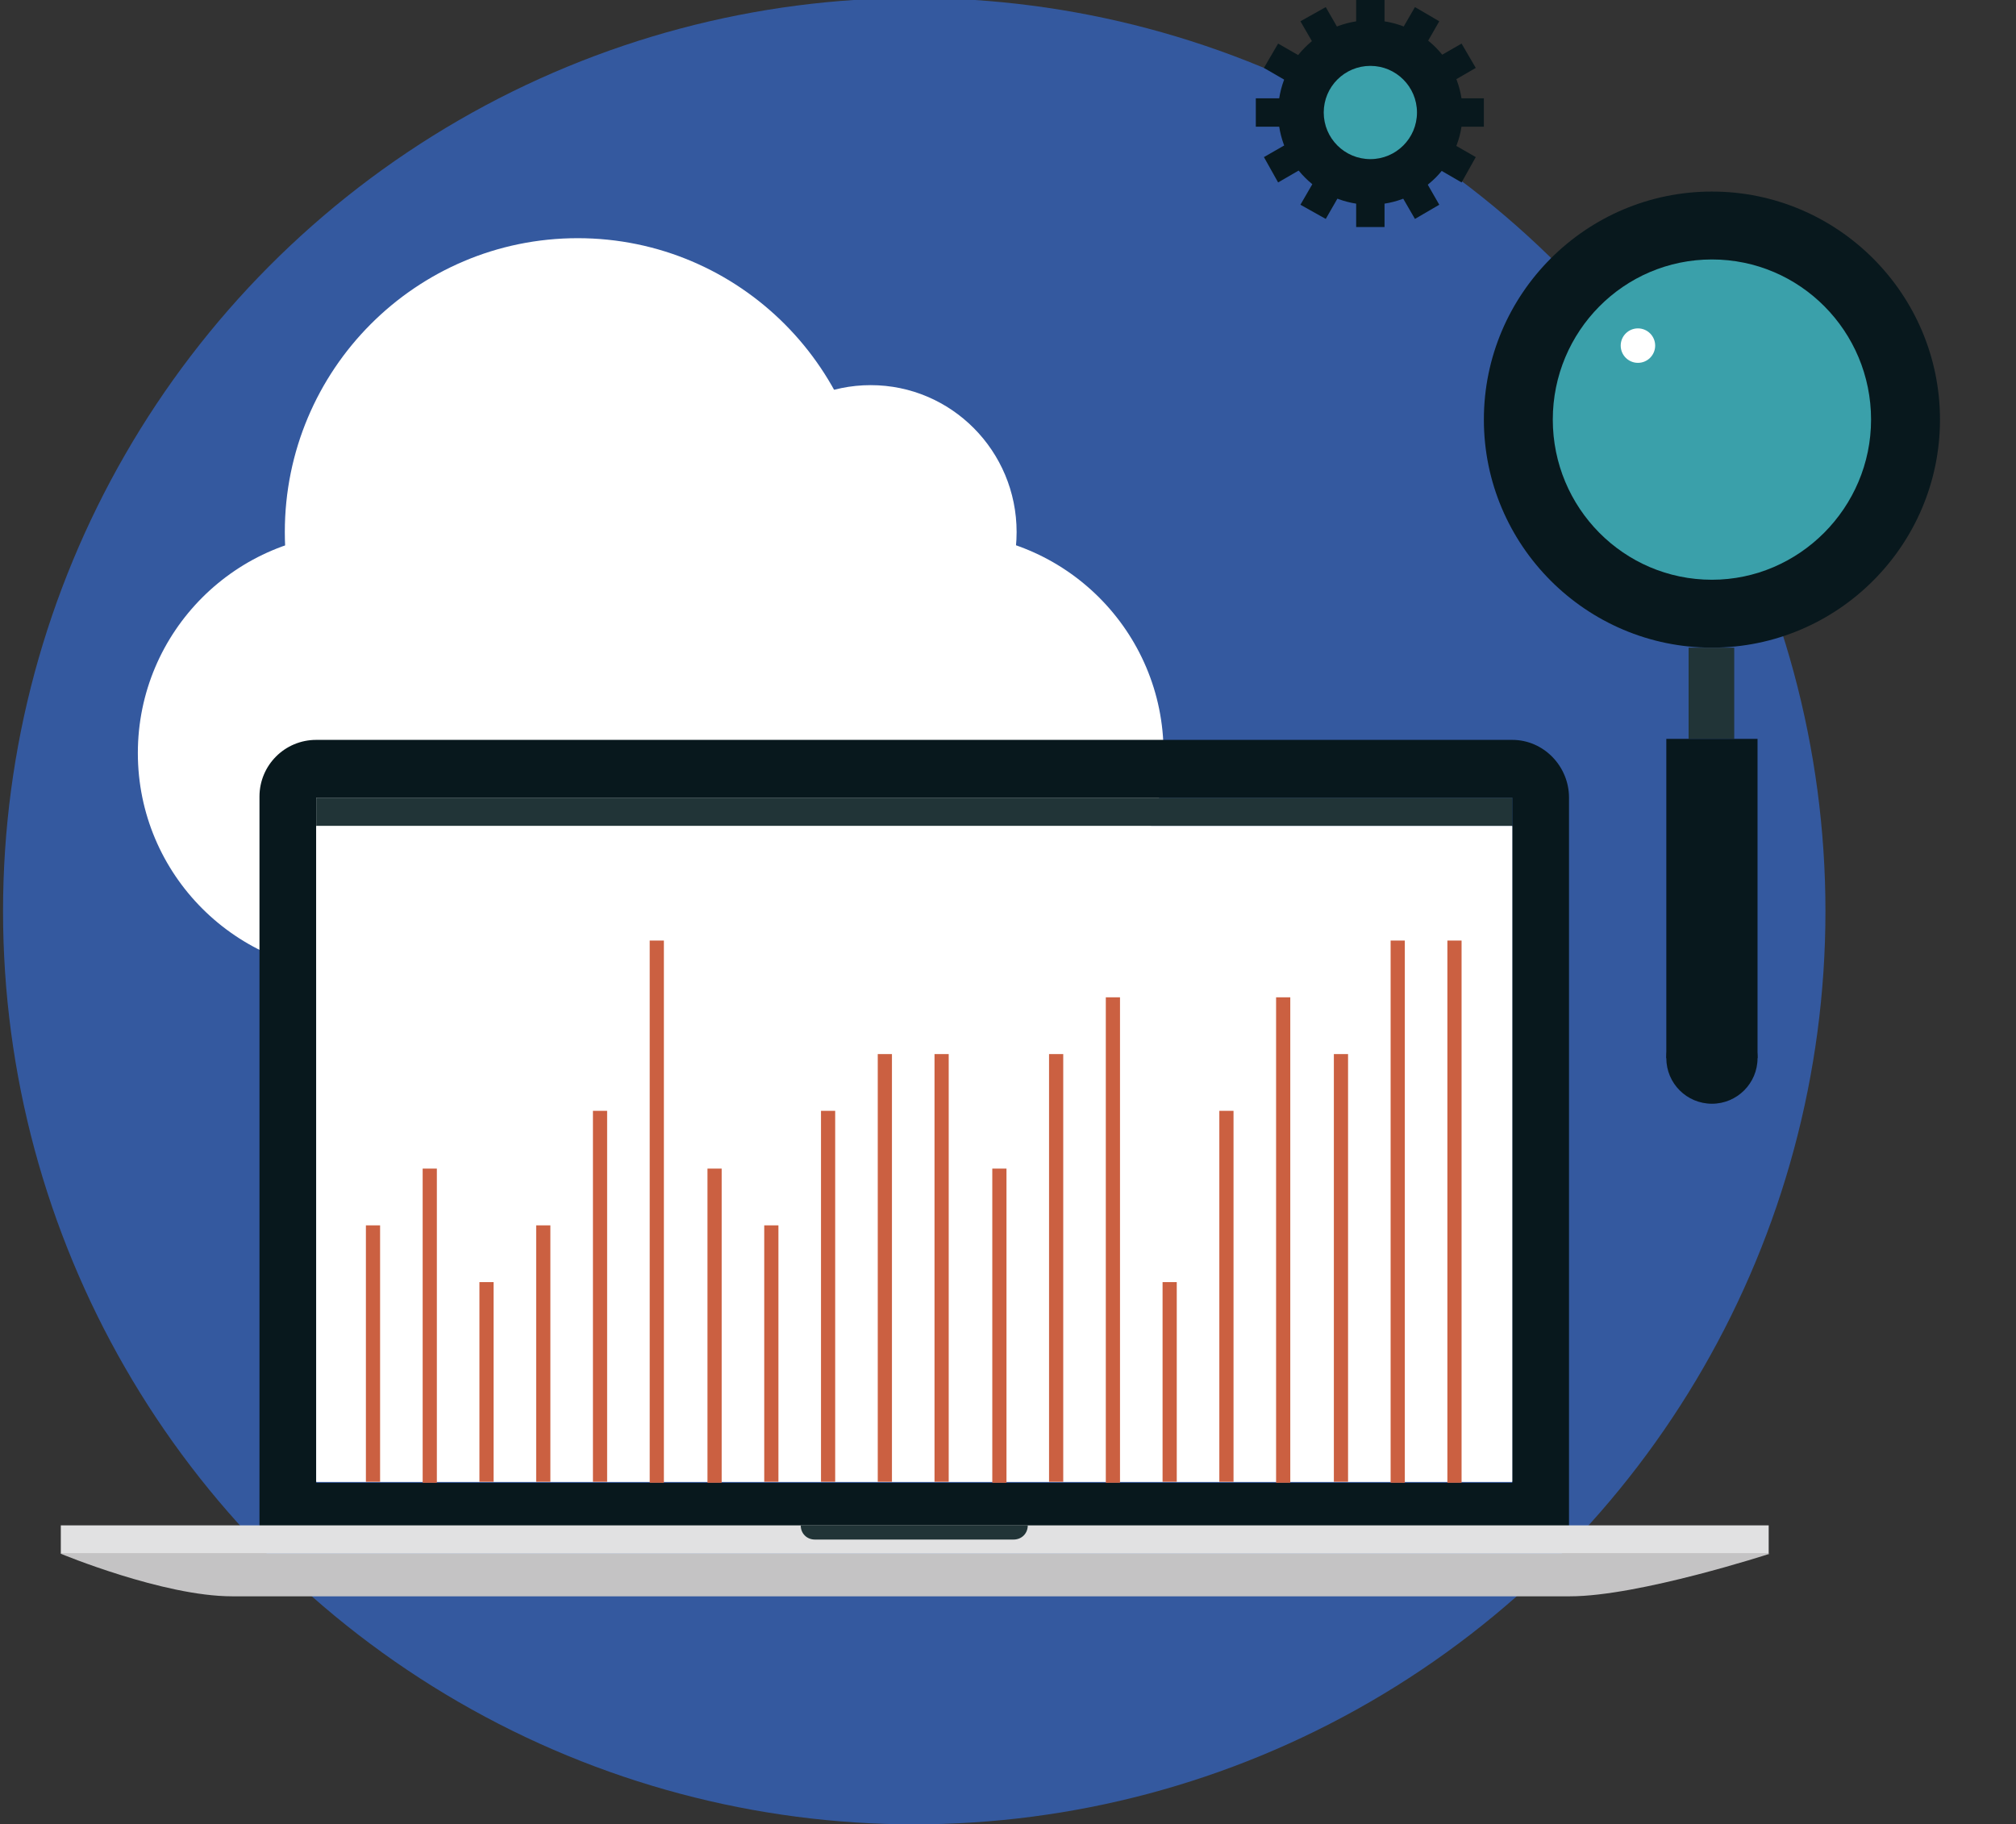 <?xml version="1.0" encoding="utf-8"?>
<!-- Generator: Adobe Illustrator 19.2.1, SVG Export Plug-In . SVG Version: 6.00 Build 0)  -->
<svg version="1.1" xmlns="http://www.w3.org/2000/svg" xmlns:xlink="http://www.w3.org/1999/xlink" x="0px" y="0px"
	 viewBox="0 0 198.9 180" style="enable-background:new 0 0 198.9 180;" xml:space="preserve">
<rect x="0" y="0" width="198.9" height="180" fill="#333333" stroke="none"/>
<style type="text/css">
	.st0{display:none;}
	.st1{display:inline;}
	.st2{fill:#34599F;}
	.st3{fill:#FFFFFF;}
	.st4{fill:#213437;}
	.st5{fill:#ECC444;}
	.st6{fill:#08181D;}
	.st7{fill:#3AA0AA;}
	.st8{fill:#E1E1E2;}
	.st9{fill:#C4C3C4;}
	.st10{fill:#CB6041;}
	.st11{opacity:0.3;clip-path:url(#SVGID_2_);}
	.st12{fill:#3B414F;}
</style>
<g id="Camada_1" class="st0">
	<g class="st1">
		<g>
			<circle class="st2" cx="90.2" cy="90.3" r="89.8"/>
		</g>
		<g>
			<g>
				<rect x="24.2" y="29.9" class="st3" width="89.8" height="117.9"/>
			</g>
			<g>
				<g>
					<path class="st4" d="M69.1,46.8c-12.4,0-22.5,10.1-22.5,22.5c0,12.4,10.1,22.5,22.5,22.5c6.2,0,11.8-2.5,15.9-6.6L69.1,69.2
						V46.8z"/>
				</g>
				<g>
					<path class="st5" d="M85,53.3c-4.1-4.1-9.7-6.6-15.9-6.6v22.5L85,53.3z"/>
				</g>
				<g>
					<path class="st6" d="M85,53.3L69.1,69.2L85,85.1c4.1-4.1,6.6-9.7,6.6-15.9C91.6,63,89.1,57.4,85,53.3z"/>
				</g>
			</g>
			<g>
				<g>
					<g>
						<rect x="46.7" y="124.7" class="st6" width="39.3" height="1.4"/>
					</g>
				</g>
				<g>
					<g>
						<rect x="46.7" y="119.1" class="st6" width="44.9" height="1.4"/>
					</g>
				</g>
				<g>
					<g>
						<rect x="46.7" y="113.4" class="st6" width="44.9" height="1.4"/>
					</g>
				</g>
				<g>
					<g>
						<rect x="46.7" y="107.8" class="st6" width="44.9" height="1.4"/>
					</g>
				</g>
				<g>
					<g>
						<rect x="46.7" y="102.2" class="st6" width="44.9" height="1.4"/>
					</g>
				</g>
			</g>
		</g>
		<g>
			<g>
				<g>
					<rect x="108.4" y="146.4" class="st4" width="44.9" height="11.2"/>
				</g>
				<g>
					<g>
						<rect x="119.6" y="62.2" class="st6" width="22.5" height="28.1"/>
					</g>
					<g>
						<rect x="125.3" y="129.6" class="st4" width="11.2" height="16.8"/>
					</g>
					<g>
						<g>
							<rect x="107" y="90.3" class="st4" width="14" height="22.5"/>
						</g>
						<g>
							<g>
								<rect x="105.6" y="100.1" class="st6" width="16.8" height="9.8"/>
							</g>
						</g>
						<g>
							<rect x="102.8" y="56.6" class="st4" width="22.5" height="44.9"/>
						</g>
						<g>
							<rect x="108.4" y="34.1" class="st6" width="11.2" height="22.5"/>
						</g>
					</g>
					<g>
						<circle class="st4" cx="125.3" cy="90.3" r="11.2"/>
					</g>
					<g>
						<g>
							<rect x="97.2" y="124" class="st6" width="28.1" height="5.6"/>
						</g>
					</g>
					<g>
						<path class="st6" d="M136.5,79.1v11.2c9.3,0,16.8,7.6,16.8,16.8c0,9.3-7.6,16.8-16.8,16.8h-16.8v11.2h16.8
							c15.5,0,28.1-12.6,28.1-28.1C164.6,91.6,152,79.1,136.5,79.1z"/>
					</g>
					<g>
						<circle class="st6" cx="125.3" cy="90.3" r="5.6"/>
					</g>
				</g>
				<g>
					<rect x="97.2" y="152" class="st6" width="67.4" height="5.6"/>
				</g>
				<g>
					<circle class="st6" cx="136.5" cy="146.4" r="2.8"/>
				</g>
			</g>
			<g>
				<rect x="108.4" y="44.7" class="st4" width="11.2" height="1.4"/>
			</g>
			<g>
				<g>
					<g>
						<rect x="118.9" y="34.1" class="st4" width="1.4" height="2.8"/>
					</g>
				</g>
				<g>
					<g>
						<rect x="116.1" y="34.1" class="st4" width="1.4" height="2.8"/>
					</g>
				</g>
				<g>
					<g>
						<rect x="113.3" y="34.1" class="st4" width="1.4" height="2.8"/>
					</g>
				</g>
				<g>
					<g>
						<rect x="110.5" y="34.1" class="st4" width="1.4" height="2.8"/>
					</g>
				</g>
				<g>
					<g>
						<rect x="107.7" y="34.1" class="st4" width="1.4" height="2.8"/>
					</g>
				</g>
			</g>
			<g>
				<rect x="102.8" y="62.2" class="st6" width="22.5" height="5.6"/>
			</g>
		</g>
		<g>
			<rect x="109.8" y="112" class="st4" width="8.4" height="1.4"/>
		</g>
	</g>
</g>
<g id="Camada_2">
	<g>
		<g>
			<ellipse class="st2" cx="90.2" cy="89.9" rx="89.9" ry="90.1"/>
		</g>
		<g>
			<g>
				<ellipse class="st3" cx="35.3" cy="74.3" rx="21.7" ry="21.7"/>
			</g>
			<g>
				<ellipse class="st3" cx="93.1" cy="74.3" rx="21.7" ry="21.7"/>
			</g>
			<g>
				<ellipse class="st3" cx="57" cy="52.5" rx="28.9" ry="29"/>
			</g>
			<g>
				<rect x="35.3" y="52.5" class="st3" width="57.8" height="43.4"/>
			</g>
			<g>
				<ellipse class="st3" cx="85.9" cy="52.5" rx="14.4" ry="14.5"/>
			</g>
		</g>
		<g>
			<g>
				<path class="st6" d="M168.9,18.9c-12.4,0-22.5,10.1-22.5,22.5s10.1,22.5,22.5,22.5c12.4,0,22.5-10.1,22.5-22.5
					S181.3,18.9,168.9,18.9L168.9,18.9z"/>
			</g>
			<g>
				<path class="st7" d="M168.9,25.6c8.7,0,15.7,7.1,15.7,15.8s-7.1,15.8-15.7,15.8c-8.7,0-15.7-7.1-15.7-15.8
					S160.2,25.6,168.9,25.6L168.9,25.6z"/>
			</g>
			<g>
				<g>
					<rect x="166.6" y="63.9" class="st4" width="4.5" height="9"/>
				</g>
			</g>
			<g>
				<g>
					<rect x="164.4" y="72.9" class="st6" width="9" height="31.5"/>
				</g>
			</g>
			<g>
				<g>
					<ellipse class="st6" cx="168.9" cy="104.4" rx="4.5" ry="4.5"/>
				</g>
			</g>
		</g>
		<g>
			<g>
				<ellipse class="st6" cx="135.2" cy="11.1" rx="9.1" ry="9.1"/>
			</g>
			<g>
				<g>
					<g>
						<polygon class="st6" points="130.8,21.6 128.3,20.2 139.6,0.7 142,2.1 						"/>
					</g>
				</g>
				<g>
					<g>
						<polygon class="st6" points="126.1,18 124.7,15.5 144.2,4.3 145.6,6.7 						"/>
					</g>
				</g>
				<g>
					<g>
						<rect x="123.9" y="9.7" class="st6" width="22.5" height="2.8"/>
					</g>
				</g>
				<g>
					<g>
						<polygon class="st6" points="144.2,18 124.7,6.7 126.1,4.3 145.6,15.5 						"/>
					</g>
				</g>
				<g>
					<g>
						<polygon class="st6" points="139.6,21.6 128.3,2.1 130.8,0.7 142,20.2 						"/>
					</g>
				</g>
				<g>
					<g>
						<rect x="133.8" y="-0.1" class="st6" width="2.8" height="22.5"/>
					</g>
				</g>
			</g>
			<g>
				<ellipse class="st7" cx="135.2" cy="11.1" rx="4.6" ry="4.6"/>
			</g>
		</g>
		<g>
			<g>
				<rect x="31.2" y="81.5" class="st3" width="118" height="64.7"/>
			</g>
			<g>
				<path class="st6" d="M149.2,78.7C149.2,78.7,149.2,78.7,149.2,78.7l0,67.6h-118V78.7c0,0,0,0,0,0H149.2L149.2,78.7z M149.2,73
					h-118c-3.1,0-5.6,2.5-5.6,5.6v73.2h129.2V78.7C154.8,75.6,152.3,73,149.2,73L149.2,73z"/>
			</g>
			<g>
				<rect x="31.2" y="78.7" class="st4" width="118" height="2.8"/>
			</g>
			<g>
				<g>
					<rect x="6" y="150.5" class="st8" width="168.5" height="2.8"/>
				</g>
				<g>
					<path class="st9" d="M90.2,153.3H67.7H6c0,0,10.1,4.2,16.9,4.2c4,0,26.9,0,44.9,0c12.4,0,22.5,0,22.5,0c18,0,60.6,0,64.6,0
						c6.8,0,19.7-4.2,19.7-4.2H90.2z"/>
				</g>
				<g>
					<path class="st4" d="M100,150.5h-1.4h-2.8h-1.4H93h-1.4h-1.4h-1.4h-1.4H86h-1.4h-2.8h-1.4H79c0,0.8,0.6,1.4,1.4,1.4H86h2.8h2.8
						h2.8h5.6c0.8,0,1.4-0.6,1.4-1.4H100z"/>
				</g>
			</g>
		</g>
		<g>
			<rect x="31.2" y="81.5" class="st3" width="118" height="64.7"/>
		</g>
		<g>
			<g>
				<g>
					<rect x="142.8" y="92.8" class="st10" width="1.4" height="53.5"/>
				</g>
			</g>
			<g>
				<g>
					<rect x="137.2" y="92.8" class="st10" width="1.4" height="53.5"/>
				</g>
			</g>
			<g>
				<g>
					<rect x="131.6" y="104" class="st10" width="1.4" height="42.2"/>
				</g>
			</g>
			<g>
				<g>
					<rect x="125.9" y="98.4" class="st10" width="1.4" height="47.9"/>
				</g>
			</g>
			<g>
				<g>
					<rect x="120.3" y="109.6" class="st10" width="1.4" height="36.6"/>
				</g>
			</g>
			<g>
				<g>
					<rect x="114.7" y="126.5" class="st10" width="1.4" height="19.7"/>
				</g>
			</g>
			<g>
				<g>
					<rect x="109.1" y="98.4" class="st10" width="1.4" height="47.9"/>
				</g>
			</g>
			<g>
				<g>
					<rect x="103.5" y="104" class="st10" width="1.4" height="42.2"/>
				</g>
			</g>
			<g>
				<g>
					<rect x="97.9" y="115.3" class="st10" width="1.4" height="31"/>
				</g>
			</g>
			<g>
				<g>
					<rect x="92.2" y="104" class="st10" width="1.4" height="42.2"/>
				</g>
			</g>
			<g>
				<g>
					<rect x="86.6" y="104" class="st10" width="1.4" height="42.2"/>
				</g>
			</g>
			<g>
				<g>
					<rect x="81" y="109.6" class="st10" width="1.4" height="36.6"/>
				</g>
			</g>
			<g>
				<g>
					<rect x="75.4" y="120.9" class="st10" width="1.4" height="25.3"/>
				</g>
			</g>
			<g>
				<g>
					<rect x="69.8" y="115.3" class="st10" width="1.4" height="31"/>
				</g>
			</g>
			<g>
				<g>
					<rect x="64.1" y="92.8" class="st10" width="1.4" height="53.5"/>
				</g>
			</g>
			<g>
				<g>
					<rect x="58.5" y="109.6" class="st10" width="1.4" height="36.6"/>
				</g>
			</g>
			<g>
				<g>
					<rect x="52.9" y="120.9" class="st10" width="1.4" height="25.3"/>
				</g>
			</g>
			<g>
				<g>
					<rect x="47.3" y="126.5" class="st10" width="1.4" height="19.7"/>
				</g>
			</g>
			<g>
				<g>
					<rect x="41.7" y="115.3" class="st10" width="1.4" height="31"/>
				</g>
			</g>
			<g>
				<g>
					<rect x="36.1" y="120.9" class="st10" width="1.4" height="25.3"/>
				</g>
			</g>
		</g>
		<g>
			<ellipse class="st3" cx="161.6" cy="34.1" rx="1.7" ry="1.7"/>
		</g>
	</g>
</g>
<g id="Camada_3" class="st0">
	<g class="st1">
		<g>
			<ellipse class="st2" cx="90.7" cy="90.3" rx="90.4" ry="89.9"/>
		</g>
		<g>
			<g>
				<polygon class="st10" points="176.3,79.1 169.8,90.3 192.3,90.3 198.9,79.1 				"/>
			</g>
			<g>
				<polygon class="st10" points="169.8,90.3 192.3,90.3 198.9,101.6 176.3,101.6 				"/>
			</g>
			<g>
				<g>
					<ellipse class="st10" cx="90.7" cy="90.3" rx="67.8" ry="67.4"/>
				</g>
				<g>
					<path class="st3" d="M90.7,34.2c31.1,0,56.5,25.2,56.5,56.2c0,31-25.3,56.2-56.5,56.2c-31.1,0-56.5-25.2-56.5-56.2
						C34.2,59.4,59.5,34.2,90.7,34.2L90.7,34.2z M90.7,22.9c-37.4,0-67.8,30.2-67.8,67.4c0,37.2,30.3,67.4,67.8,67.4
						c37.4,0,67.8-30.2,67.8-67.4C158.5,53.1,128.1,22.9,90.7,22.9L90.7,22.9z"/>
				</g>
				<g>
					<path class="st3" d="M90.7,56.6c18.7,0,33.9,15.1,33.9,33.7c0,18.6-15.2,33.7-33.9,33.7c-18.7,0-33.9-15.1-33.9-33.7
						C56.8,71.7,72,56.6,90.7,56.6L90.7,56.6z M90.7,45.4c-25,0-45.2,20.1-45.2,44.9s20.2,44.9,45.2,44.9c25,0,45.2-20.1,45.2-44.9
						S115.6,45.4,90.7,45.4L90.7,45.4z"/>
				</g>
				<g>
					<path class="st3" d="M90.7,79.1c6.2,0,11.3,5,11.3,11.2c0,6.2-5.1,11.2-11.3,11.2c-6.2,0-11.3-5-11.3-11.2
						C79.4,84.1,84.5,79.1,90.7,79.1L90.7,79.1z M90.7,67.9c-12.5,0-22.6,10.1-22.6,22.5c0,12.4,10.1,22.5,22.6,22.5
						c12.5,0,22.6-10.1,22.6-22.5C113.3,77.9,103.2,67.9,90.7,67.9L90.7,67.9z"/>
				</g>
			</g>
			<g>
				<path class="st6" d="M196.6,91.7H90.7c-0.8,0-1.4-0.6-1.4-1.4s0.6-1.4,1.4-1.4h105.9c0.8,0,1.4,0.6,1.4,1.4
					S197.4,91.7,196.6,91.7z"/>
			</g>
			<g>
				<defs>
					<ellipse id="SVGID_1_" cx="90.7" cy="90.3" rx="67.8" ry="67.4"/>
				</defs>
				<clipPath id="SVGID_2_">
					<use xlink:href="#SVGID_1_"  style="overflow:visible;"/>
				</clipPath>
				<g class="st11">
					<path class="st12" d="M158.5,159.1c-0.4,0-0.7-0.1-1-0.4L89.7,91.3c-0.6-0.5-0.6-1.4,0-2c0.6-0.5,1.4-0.5,2,0l67.8,67.4
						c0.6,0.5,0.6,1.4,0,2C159.2,159,158.8,159.1,158.5,159.1z"/>
				</g>
			</g>
		</g>
	</g>
</g>
</svg>
